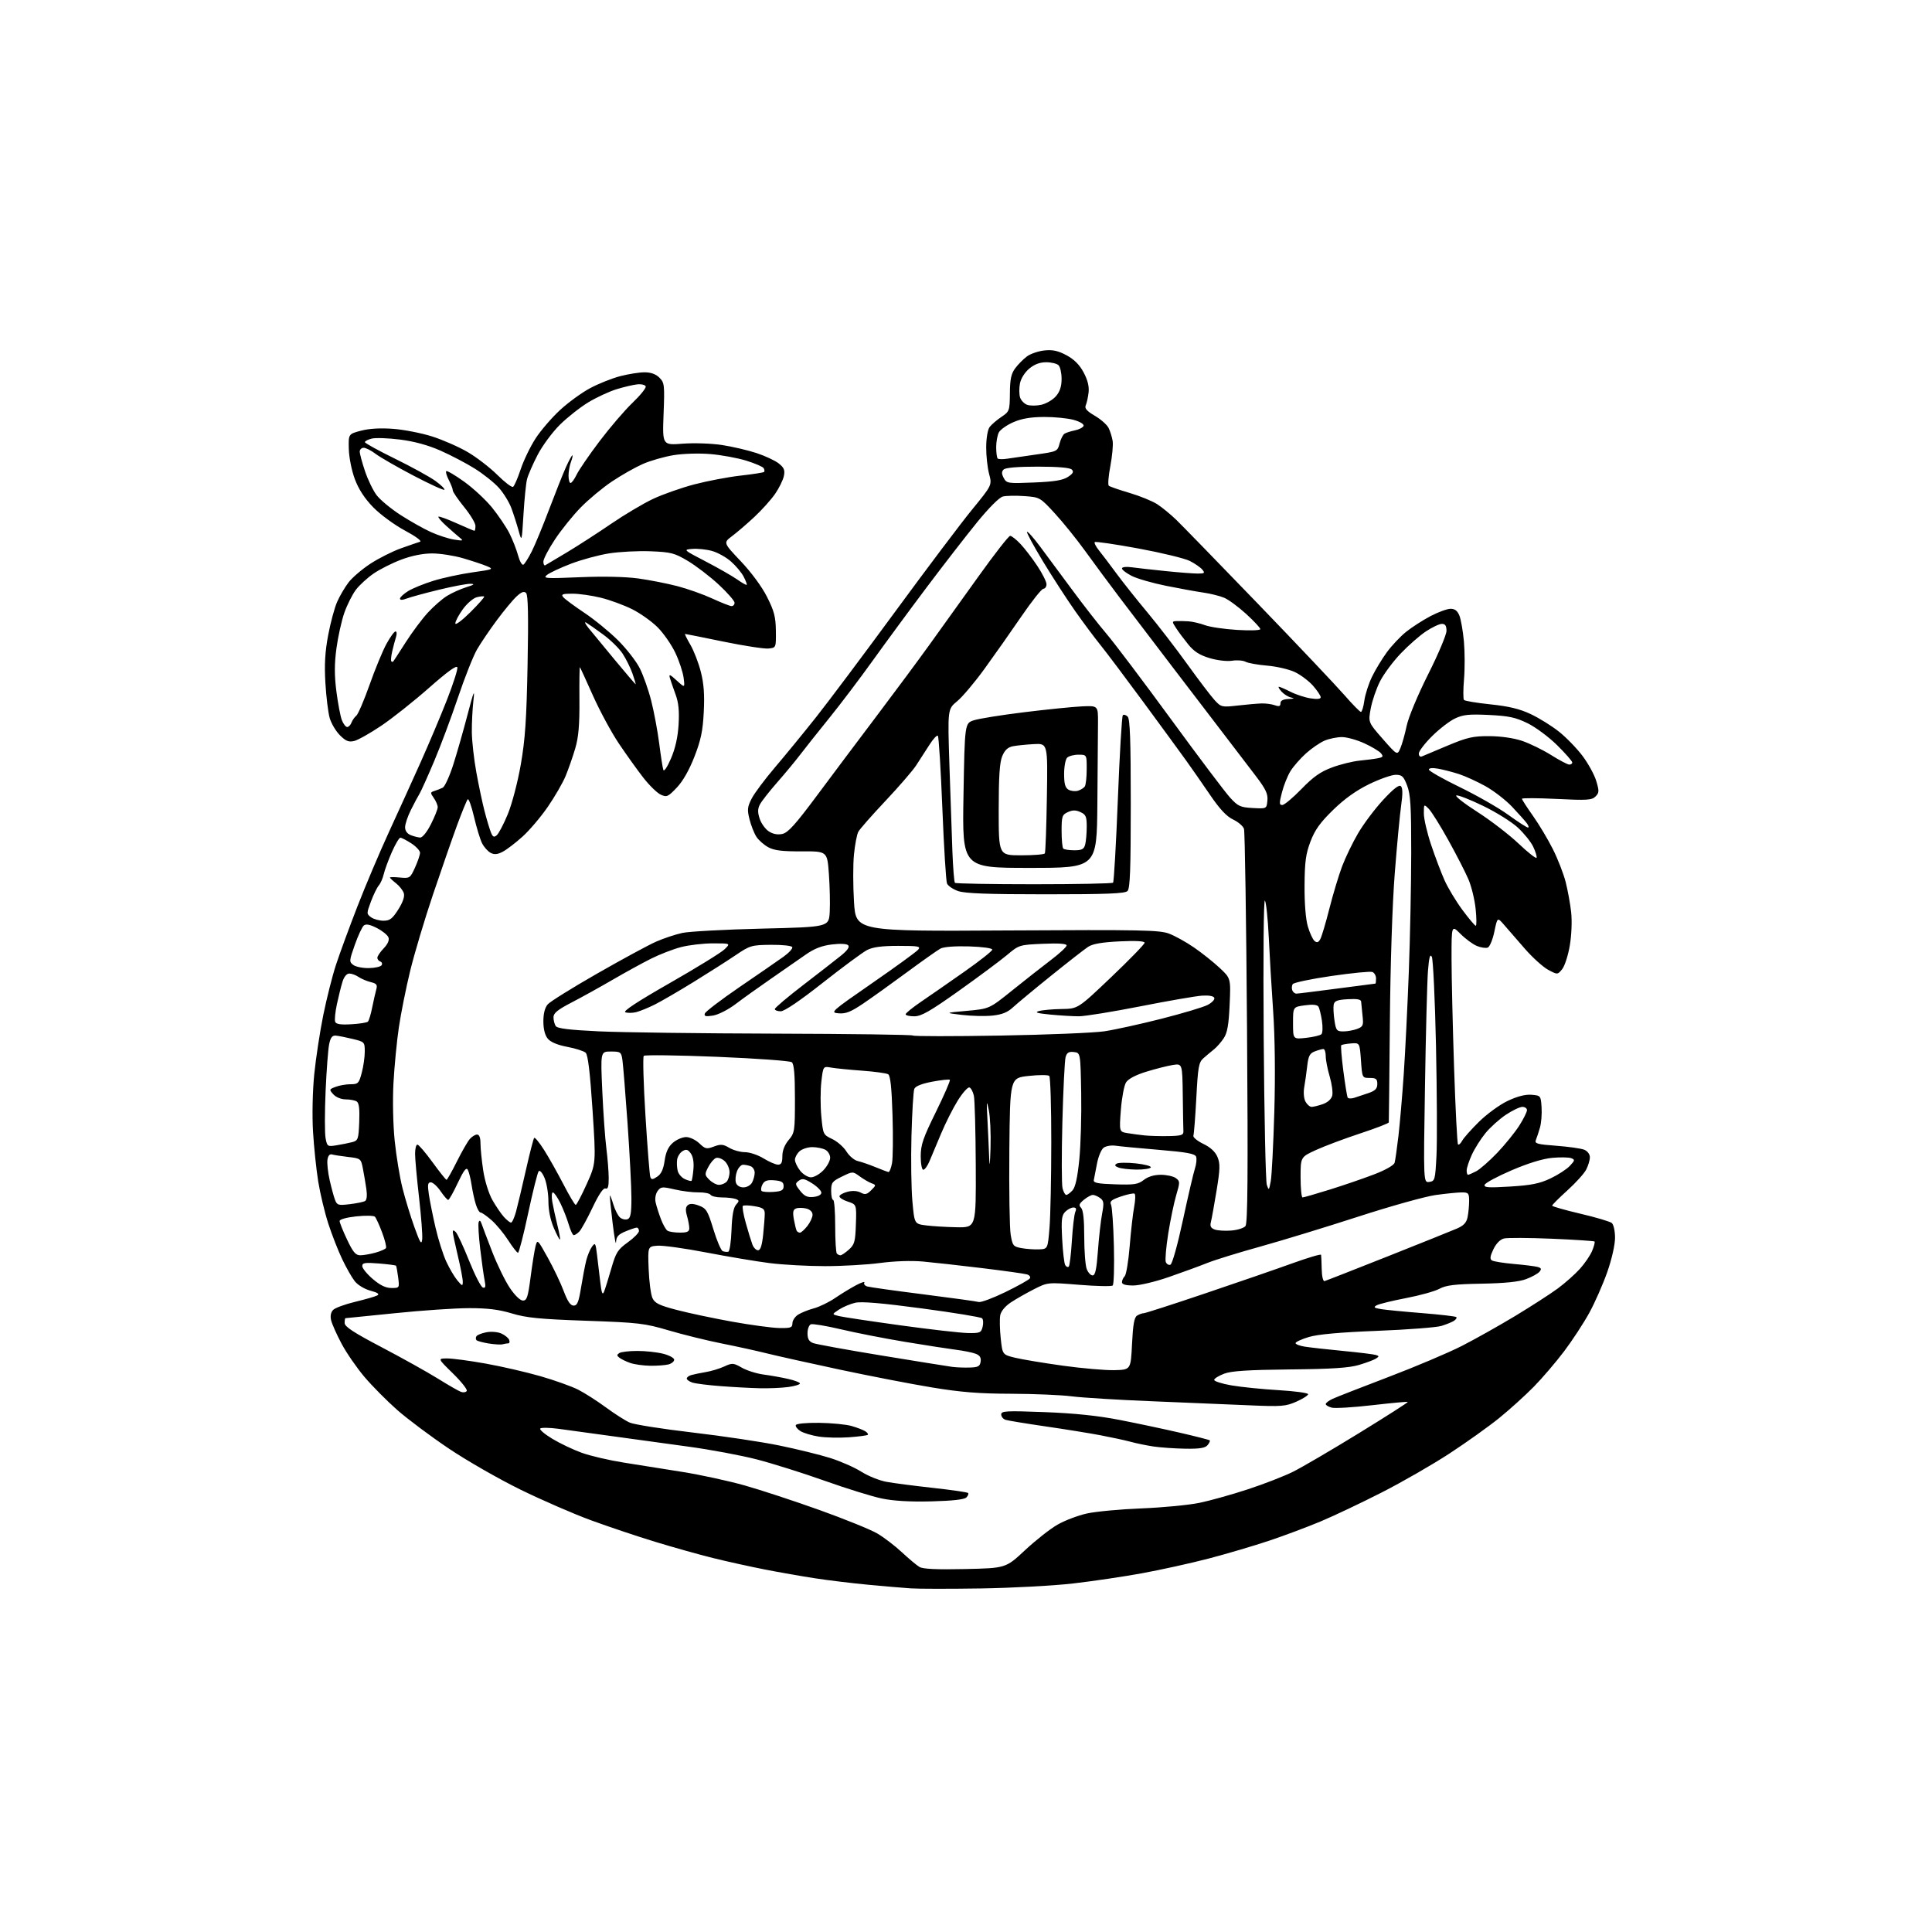 <?xml version="1.0" encoding="UTF-8" standalone="no"?>
<svg 
  version="1.1" 
  xmlns="http://www.w3.org/2000/svg" 
  xmlns:xlink="http://www.w3.org/1999/xlink" 
  xmlns:svg="http://www.w3.org/2000/svg"
  xmlns:rdf="http://www.w3.org/1999/02/22-rdf-syntax-ns#"
  xmlns:cc="http://creativecommons.org/ns#"
  xmlns:dc="http://purl.org/dc/elements/1.1/"
  viewBox="0 0 768 768"
  width="768"
  height="768"
>
<style>svg {background-color: white; }</style>"
<path stroke="none" fill="black" fill-rule="evenodd" d="M390.00,631.43C377.62,631.62 365.02,631.61 362.00,631.40C358.98,631.20 351.32,630.54 345.00,629.95C338.68,629.35 329.23,628.21 324.00,627.40C318.77,626.60 309.77,625.02 304.00,623.89C298.23,622.76 289.00,620.72 283.50,619.36C278.00,618.00 267.65,615.09 260.50,612.91C253.35,610.73 241.88,606.88 235.00,604.36C228.12,601.85 215.53,596.37 207.00,592.20C198.47,588.03 185.62,580.67 178.44,575.84C171.26,571.02 162.04,564.12 157.94,560.52C153.85,556.92 147.98,551.00 144.90,547.37C141.81,543.73 137.71,537.78 135.77,534.13C133.83,530.48 131.97,526.30 131.62,524.82C131.22,523.10 131.52,521.63 132.45,520.69C133.25,519.89 137.19,518.45 141.20,517.49C145.22,516.52 149.16,515.39 149.96,514.96C150.98,514.42 150.17,513.85 147.26,513.07C144.91,512.44 142.20,510.80 141.02,509.30C139.87,507.84 137.63,503.91 136.04,500.57C134.44,497.23 131.97,490.91 130.54,486.52C129.11,482.14 127.29,474.56 126.50,469.70C125.72,464.83 124.78,455.82 124.42,449.67C124.05,443.25 124.26,433.61 124.92,427.00C125.56,420.68 127.17,410.10 128.51,403.50C129.85,396.90 132.12,387.90 133.57,383.50C135.01,379.10 138.81,368.75 142.01,360.50C145.21,352.25 150.83,338.98 154.49,331.00C158.16,323.02 163.88,310.43 167.21,303.00C170.53,295.57 175.25,284.40 177.68,278.18C180.12,271.95 181.98,266.16 181.81,265.32C181.60,264.27 177.99,266.87 170.52,273.45C164.49,278.77 155.94,285.55 151.52,288.52C147.11,291.49 142.27,294.20 140.78,294.56C138.60,295.07 137.46,294.61 135.12,292.27C133.51,290.66 131.68,287.58 131.06,285.42C130.44,283.26 129.67,277.00 129.35,271.50C128.91,264.19 129.21,259.08 130.45,252.50C131.38,247.55 132.98,241.59 134.01,239.27C135.03,236.94 137.08,233.45 138.55,231.52C140.03,229.58 143.94,226.24 147.25,224.08C150.55,221.92 156.01,219.17 159.38,217.97C162.75,216.77 166.16,215.59 166.97,215.35C167.81,215.09 165.27,213.21 160.97,210.91C156.85,208.70 151.22,204.58 148.41,201.71C144.97,198.18 142.60,194.56 141.07,190.50C139.80,187.11 138.75,181.89 138.66,178.51C138.50,172.53 138.50,172.53 143.50,171.21C146.75,170.35 151.23,170.09 156.28,170.47C160.56,170.79 167.53,172.15 171.78,173.50C176.03,174.85 182.40,177.65 185.94,179.72C189.48,181.80 194.78,185.88 197.71,188.79C200.65,191.71 203.45,193.84 203.95,193.53C204.44,193.23 205.81,190.08 206.98,186.55C208.16,183.01 210.82,177.50 212.89,174.31C214.96,171.11 219.34,166.03 222.62,163.00C225.90,159.97 231.30,156.05 234.62,154.28C237.94,152.51 243.31,150.37 246.54,149.53C249.77,148.69 254.13,148.00 256.21,148.00C258.74,148.00 260.71,148.71 262.13,150.13C264.13,152.13 264.23,153.01 263.78,164.62C263.31,176.99 263.31,176.99 271.40,176.37C275.94,176.03 282.80,176.26 287.00,176.90C291.12,177.53 297.29,178.97 300.70,180.09C304.10,181.21 308.08,183.06 309.54,184.21C311.67,185.89 312.08,186.86 311.61,189.19C311.29,190.79 309.73,193.99 308.13,196.30C306.54,198.61 302.82,202.75 299.87,205.50C296.92,208.25 292.93,211.68 291.00,213.12C287.51,215.75 287.51,215.75 294.50,223.13C298.67,227.53 302.89,233.26 304.92,237.30C307.76,242.93 308.36,245.24 308.42,250.80C308.50,257.50 308.50,257.50 305.45,257.80C303.77,257.96 295.73,256.73 287.57,255.05C279.42,253.37 272.56,252.00 272.33,252.00C272.10,252.00 273.04,253.92 274.42,256.27C275.80,258.63 277.67,263.46 278.58,267.02C279.79,271.74 280.11,276.08 279.76,283.00C279.38,290.56 278.62,294.20 276.04,300.81C273.97,306.13 271.45,310.55 269.03,313.09C265.55,316.75 265.04,316.97 262.66,315.89C261.23,315.24 258.10,312.19 255.70,309.10C253.30,306.02 248.93,299.91 245.98,295.52C243.04,291.14 238.42,282.59 235.71,276.52C233.01,270.46 230.67,265.37 230.51,265.20C230.36,265.04 230.28,270.89 230.33,278.20C230.40,288.17 229.99,293.00 228.67,297.50C227.70,300.80 225.97,305.75 224.83,308.50C223.69,311.25 220.48,316.79 217.71,320.80C214.94,324.82 210.42,330.14 207.65,332.62C204.89,335.11 201.36,337.80 199.80,338.60C197.71,339.69 196.47,339.79 195.00,339.00C193.91,338.42 192.40,336.72 191.64,335.22C190.87,333.72 189.44,329.01 188.44,324.74C187.44,320.47 186.31,317.32 185.92,317.74C185.53,318.16 183.64,322.77 181.71,328.00C179.79,333.23 175.49,345.60 172.15,355.50C168.81,365.40 164.72,379.08 163.06,385.90C161.40,392.71 159.37,402.84 158.55,408.40C157.73,413.95 156.77,423.90 156.41,430.50C156.04,437.43 156.25,447.15 156.90,453.50C157.52,459.55 158.91,467.99 159.99,472.26C161.06,476.53 163.19,483.51 164.72,487.76C167.01,494.13 167.56,494.99 167.83,492.65C168.01,491.08 167.44,483.62 166.58,476.05C165.71,468.49 165.00,460.66 165.00,458.65C165.00,456.64 165.41,455.00 165.92,455.00C166.43,455.00 169.13,458.15 171.93,462.00C174.73,465.85 177.24,469.00 177.50,469.00C177.76,469.00 179.61,465.74 181.60,461.75C183.59,457.76 185.92,453.71 186.77,452.75C187.62,451.79 188.92,451.00 189.65,451.00C190.53,451.00 191.00,452.24 191.00,454.56C191.00,456.52 191.49,461.35 192.09,465.31C192.71,469.42 194.27,474.43 195.72,477.00C197.12,479.48 199.19,482.51 200.31,483.75C201.43,484.99 202.70,486.00 203.14,486.00C203.57,486.00 204.45,484.09 205.10,481.75C205.74,479.41 207.52,471.95 209.04,465.18C210.57,458.40 212.06,452.61 212.35,452.32C212.64,452.02 214.42,454.19 216.29,457.14C218.16,460.09 221.61,466.21 223.96,470.75C226.30,475.29 228.51,478.99 228.86,478.97C229.21,478.96 231.17,475.23 233.22,470.69C236.93,462.44 236.93,462.44 235.53,441.07C234.55,426.26 233.72,419.32 232.81,418.48C232.09,417.82 228.80,416.76 225.50,416.14C221.61,415.40 218.88,414.26 217.75,412.89C216.62,411.53 216.00,409.08 216.00,406.00C216.00,402.87 216.61,400.53 217.75,399.23C218.71,398.13 227.55,392.63 237.40,387.00C247.24,381.37 257.75,375.67 260.75,374.35C263.75,373.02 268.47,371.45 271.25,370.85C274.02,370.26 288.27,369.49 302.90,369.14C329.50,368.50 329.50,368.50 329.83,362.50C330.01,359.20 329.86,352.42 329.50,347.44C328.84,338.38 328.84,338.38 318.67,338.43C310.94,338.47 307.76,338.08 305.40,336.79C303.69,335.86 301.57,334.00 300.69,332.64C299.80,331.29 298.57,328.18 297.95,325.72C296.97,321.83 297.09,320.76 298.84,317.38C299.94,315.25 304.11,309.68 308.10,305.00C312.09,300.32 319.44,291.35 324.43,285.06C329.42,278.76 343.62,259.81 356.00,242.93C368.38,226.05 382.07,207.88 386.44,202.54C394.37,192.84 394.37,192.84 393.19,188.41C392.53,185.97 392.01,181.17 392.03,177.74C392.05,174.12 392.63,170.76 393.40,169.74C394.13,168.77 396.23,166.97 398.06,165.74C401.29,163.56 401.38,163.31 401.45,156.32C401.49,150.70 401.96,148.54 403.57,146.38C404.70,144.86 406.78,142.76 408.20,141.70C409.61,140.64 412.74,139.57 415.14,139.31C418.45,138.96 420.57,139.41 423.95,141.22C427.01,142.87 429.13,144.99 430.76,148.05C432.37,151.07 433.00,153.62 432.73,156.00C432.51,157.93 432.00,160.23 431.60,161.12C431.07,162.33 431.98,163.38 435.23,165.29C437.62,166.69 440.09,168.88 440.71,170.17C441.34,171.45 442.05,173.76 442.30,175.31C442.54,176.85 442.13,181.34 441.38,185.27C440.63,189.20 440.35,192.72 440.76,193.08C441.17,193.44 444.88,194.73 449.00,195.94C453.12,197.16 458.08,199.18 460.01,200.43C461.95,201.69 465.34,204.47 467.56,206.61C469.77,208.75 484.39,223.78 500.04,240.00C515.69,256.23 531.14,272.54 534.37,276.25C537.60,279.96 540.58,283.00 540.99,283.00C541.39,283.00 542.00,281.00 542.34,278.55C542.67,276.10 544.04,271.83 545.37,269.07C546.71,266.30 549.38,261.89 551.31,259.26C553.24,256.63 556.67,252.99 558.93,251.18C561.19,249.36 565.56,246.55 568.62,244.93C571.69,243.32 575.29,242.00 576.63,242.00C578.34,242.00 579.37,242.81 580.15,244.75C580.75,246.26 581.55,250.88 581.93,255.00C582.30,259.12 582.32,265.88 581.97,270.00C581.62,274.12 581.61,277.83 581.95,278.24C582.29,278.64 587.05,279.43 592.52,280.00C599.81,280.76 604.09,281.79 608.49,283.87C611.79,285.42 616.85,288.56 619.71,290.84C622.58,293.12 626.78,297.44 629.05,300.45C631.31,303.45 633.78,307.94 634.53,310.43C635.74,314.47 635.71,315.14 634.24,316.62C632.78,318.07 630.88,318.19 618.79,317.59C611.21,317.22 605.00,317.19 605.00,317.53C605.00,317.86 606.97,320.92 609.38,324.32C611.79,327.72 615.36,333.69 617.31,337.59C619.26,341.48 621.54,347.33 622.37,350.59C623.20,353.84 624.19,359.25 624.56,362.61C624.94,366.14 624.72,371.74 624.02,375.86C623.36,379.79 621.99,384.01 620.99,385.25C619.15,387.50 619.15,387.50 615.43,385.52C613.39,384.42 609.19,380.63 606.11,377.09C603.02,373.55 599.31,369.29 597.87,367.61C595.23,364.57 595.23,364.57 594.03,370.35C593.37,373.53 592.19,376.37 591.40,376.68C590.61,376.98 588.66,376.69 587.06,376.02C585.46,375.36 582.54,373.21 580.58,371.24C577.00,367.67 577.00,367.67 577.01,381.08C577.02,388.46 577.47,407.97 578.02,424.42C578.56,440.88 579.27,454.60 579.58,454.91C579.89,455.23 580.63,454.59 581.21,453.49C581.79,452.40 584.81,448.99 587.92,445.93C591.02,442.86 596.16,439.12 599.34,437.62C603.18,435.80 606.35,434.99 608.81,435.19C612.45,435.50 612.50,435.56 612.80,440.23C612.97,442.82 612.68,446.42 612.16,448.23C611.64,450.03 610.91,452.24 610.54,453.15C609.95,454.59 611.01,454.89 618.68,455.46C623.53,455.82 628.51,456.53 629.75,457.03C631.06,457.57 632.00,458.82 632.00,460.03C632.00,461.17 631.34,463.38 630.53,464.94C629.73,466.50 626.35,470.23 623.03,473.23C619.71,476.23 617.00,478.95 617.00,479.26C617.00,479.58 622.04,481.01 628.20,482.46C634.36,483.90 639.98,485.57 640.70,486.16C641.44,486.78 642.00,489.32 642.00,492.04C642.00,494.84 640.71,500.53 638.91,505.67C637.20,510.53 633.99,517.82 631.77,521.87C629.55,525.92 625.06,532.78 621.80,537.11C618.53,541.44 613.08,547.82 609.68,551.28C606.28,554.74 600.09,560.34 595.93,563.71C591.76,567.08 582.88,573.42 576.19,577.79C569.50,582.17 557.39,589.13 549.27,593.27C541.14,597.41 530.23,602.59 525.00,604.78C519.77,606.97 510.60,610.41 504.61,612.42C498.62,614.43 487.82,617.62 480.61,619.51C473.40,621.39 461.43,624.04 454.00,625.39C446.57,626.75 434.20,628.58 426.50,629.46C418.80,630.35 402.38,631.23 390.00,631.43zM383.66,623.72C399.82,623.36 399.82,623.36 407.47,616.22C411.68,612.29 417.49,607.72 420.39,606.07C423.28,604.41 428.54,602.41 432.08,601.63C435.61,600.85 445.37,599.94 453.76,599.61C462.15,599.28 472.50,598.29 476.76,597.41C481.02,596.54 489.70,594.11 496.05,592.02C502.40,589.94 510.50,586.79 514.05,585.02C517.60,583.25 529.37,576.36 540.21,569.70C551.05,563.04 559.79,557.45 559.62,557.29C559.46,557.13 553.14,557.71 545.57,558.58C538.00,559.46 530.73,559.90 529.41,559.57C528.08,559.23 527.00,558.59 527.00,558.14C527.00,557.69 528.24,556.75 529.75,556.05C531.26,555.35 541.27,551.44 552.00,547.35C562.73,543.27 575.80,537.73 581.06,535.05C586.31,532.37 595.89,526.99 602.34,523.10C608.79,519.20 616.41,514.28 619.28,512.16C622.15,510.04 626.09,506.54 628.03,504.39C629.97,502.24 632.17,499.01 632.91,497.21C633.66,495.41 634.08,493.75 633.86,493.52C633.63,493.30 625.98,492.80 616.87,492.41C607.75,492.03 599.19,491.99 597.84,492.32C596.33,492.70 594.73,494.34 593.64,496.62C592.32,499.40 592.18,500.49 593.08,501.05C593.74,501.46 597.70,502.09 601.89,502.46C606.08,502.82 610.31,503.36 611.30,503.65C612.70,504.05 612.85,504.48 611.97,505.53C611.35,506.28 608.97,507.60 606.67,508.46C603.80,509.54 598.29,510.11 589.00,510.28C578.24,510.47 574.83,510.89 572.18,512.32C570.36,513.31 564.39,514.97 558.93,516.01C553.46,517.06 548.22,518.34 547.27,518.87C545.86,519.66 546.17,519.93 549.03,520.40C550.94,520.71 558.32,521.43 565.43,521.99C572.54,522.56 578.60,523.27 578.90,523.56C579.20,523.86 578.78,524.53 577.97,525.05C577.16,525.57 574.92,526.48 573.00,527.07C571.08,527.67 559.60,528.55 547.50,529.03C532.55,529.62 523.82,530.41 520.25,531.49C517.36,532.36 515.00,533.45 515.00,533.91C515.00,534.37 516.69,535.01 518.75,535.33C520.81,535.65 527.67,536.42 534.00,537.03C540.33,537.64 546.16,538.36 546.97,538.63C548.27,539.05 548.27,539.22 546.97,540.06C546.16,540.59 543.13,541.72 540.23,542.58C536.27,543.76 529.48,544.21 512.73,544.37C496.19,544.54 489.52,544.97 486.65,546.05C484.54,546.85 482.74,547.95 482.65,548.50C482.57,549.05 485.65,550.04 489.50,550.71C493.35,551.38 501.79,552.23 508.25,552.61C514.71,553.00 520.00,553.71 520.00,554.21C520.00,554.71 517.90,556.04 515.33,557.18C511.07,559.06 509.42,559.19 496.58,558.63C488.84,558.29 471.48,557.57 458.00,557.02C444.52,556.48 430.12,555.60 426.00,555.06C421.88,554.53 411.06,554.07 401.97,554.04C389.25,554.01 381.97,553.43 370.47,551.53C362.23,550.17 345.82,547.00 334.00,544.48C322.18,541.96 309.12,539.05 305.00,538.03C300.88,537.00 292.71,535.20 286.85,534.04C280.99,532.87 271.54,530.54 265.85,528.86C256.23,526.03 253.91,525.75 233.00,525.02C214.54,524.38 209.24,523.85 203.50,522.12C198.37,520.56 193.84,520.00 186.50,520.01C181.00,520.01 167.75,520.91 157.06,522.01C146.37,523.10 137.48,524.00 137.31,524.00C137.14,524.00 137.00,524.86 137.00,525.92C137.00,527.37 140.58,529.71 151.75,535.57C159.86,539.83 169.88,545.41 174.00,547.98C178.12,550.54 182.27,552.93 183.22,553.28C184.16,553.63 185.21,553.47 185.54,552.93C185.88,552.39 183.41,549.26 180.05,545.97C173.95,540.00 173.95,540.00 177.80,540.00C179.92,540.00 186.79,540.92 193.08,542.05C199.36,543.17 209.13,545.42 214.80,547.05C220.46,548.68 227.21,551.09 229.80,552.40C232.38,553.71 237.34,556.88 240.82,559.44C244.30,562.00 248.57,564.73 250.32,565.50C252.07,566.27 263.29,568.04 275.26,569.44C287.23,570.84 302.76,573.16 309.76,574.60C316.77,576.04 325.88,578.28 330.00,579.57C334.12,580.87 339.69,583.32 342.37,585.02C345.06,586.72 349.56,588.54 352.37,589.05C355.19,589.57 363.52,590.65 370.88,591.46C378.25,592.27 384.52,593.18 384.82,593.48C385.12,593.79 384.81,594.59 384.14,595.27C383.33,596.08 378.55,596.61 370.20,596.82C361.73,597.03 355.17,596.65 350.50,595.67C346.65,594.87 336.47,591.71 327.88,588.65C319.29,585.60 307.14,581.77 300.88,580.15C294.62,578.53 282.30,576.23 273.50,575.04C264.70,573.85 250.97,571.96 243.00,570.85C235.03,569.73 225.57,568.44 222.00,567.97C218.43,567.50 215.17,567.45 214.76,567.85C214.35,568.26 216.49,570.09 219.52,571.92C222.54,573.75 227.83,576.27 231.26,577.51C234.69,578.75 242.22,580.50 248.00,581.41C253.78,582.31 264.35,584.00 271.50,585.15C278.65,586.30 289.68,588.70 296.00,590.48C302.32,592.26 315.70,596.66 325.73,600.25C335.75,603.84 346.10,608.04 348.73,609.58C351.35,611.11 355.75,614.47 358.50,617.04C361.25,619.60 364.40,622.24 365.50,622.89C366.90,623.72 372.38,623.97 383.66,623.72zM471.13,575.88C466.93,575.81 461.25,575.41 458.50,575.00C455.75,574.58 451.69,573.75 449.47,573.14C447.26,572.54 441.86,571.37 437.47,570.54C433.09,569.71 423.20,568.12 415.50,567.00C407.80,565.88 400.71,564.71 399.75,564.41C398.79,564.11 398.00,563.15 398.00,562.28C398.00,560.86 399.88,560.76 415.25,561.34C427.09,561.79 436.42,562.76 445.00,564.43C451.88,565.77 462.68,568.06 469.00,569.52C475.32,570.98 480.68,572.35 480.89,572.56C481.11,572.78 480.72,573.64 480.02,574.48C479.07,575.62 476.86,575.97 471.13,575.88zM337.50,571.34C333.65,571.62 328.23,571.50 325.45,571.06C322.67,570.62 319.41,569.65 318.20,568.89C316.99,568.13 316.15,567.06 316.34,566.51C316.55,565.92 320.42,565.54 325.60,565.60C330.49,565.66 336.30,566.23 338.50,566.85C340.70,567.48 343.16,568.43 343.97,568.95C344.78,569.47 345.23,570.10 344.97,570.36C344.71,570.62 341.35,571.06 337.50,571.34zM302.11,551.85C298.47,551.77 291.45,551.39 286.50,551.01C281.55,550.64 276.49,550.00 275.25,549.60C274.01,549.19 273.00,548.48 273.00,548.00C273.00,547.52 273.79,546.90 274.75,546.62C275.71,546.34 278.30,545.80 280.50,545.43C282.70,545.07 286.03,544.06 287.90,543.20C291.09,541.73 291.53,541.76 294.90,543.68C296.88,544.81 300.75,546.03 303.50,546.40C306.25,546.76 310.64,547.54 313.25,548.13C315.86,548.72 318.00,549.54 318.00,549.96C318.00,550.38 315.91,551.01 313.36,551.36C310.81,551.71 305.75,551.93 302.11,551.85zM443.00,544.66C449.50,544.50 449.50,544.50 450.00,534.21C450.37,526.56 450.88,523.68 452.00,522.98C452.82,522.46 454.02,522.02 454.66,522.02C455.30,522.01 466.33,518.46 479.16,514.12C492.00,509.79 507.56,504.42 513.75,502.18C519.94,499.95 525.07,498.43 525.15,498.81C525.23,499.19 525.34,501.75 525.40,504.50C525.45,507.28 525.94,509.39 526.50,509.26C527.05,509.12 538.30,504.72 551.50,499.48C564.70,494.24 577.14,489.24 579.15,488.37C581.87,487.19 582.95,486.02 583.40,483.77C583.73,482.11 584.00,479.23 584.00,477.37C584.00,474.31 583.73,474.00 581.07,474.00C579.46,474.00 574.78,474.47 570.67,475.04C566.55,475.61 552.68,479.49 539.84,483.66C527.00,487.82 509.52,493.16 501.00,495.53C492.48,497.89 483.02,500.81 480.00,502.02C476.98,503.23 470.10,505.75 464.73,507.61C459.27,509.51 452.99,511.00 450.48,511.00C447.47,511.00 446.00,510.57 446.00,509.70C446.00,508.99 446.49,507.91 447.09,507.31C447.69,506.71 448.58,501.33 449.07,495.36C449.55,489.39 450.35,482.35 450.85,479.73C451.34,477.11 451.41,474.75 451.00,474.50C450.59,474.24 448.14,474.76 445.56,475.63C441.82,476.91 441.03,477.56 441.65,478.87C442.08,479.76 442.59,487.19 442.79,495.38C442.99,503.56 442.78,510.59 442.32,511.00C441.87,511.41 435.87,511.29 428.99,510.73C416.48,509.72 416.48,509.72 411.04,512.48C408.05,514.00 403.92,516.35 401.86,517.71C399.56,519.23 397.92,521.21 397.61,522.84C397.33,524.30 397.42,528.42 397.80,532.00C398.50,538.50 398.50,538.50 403.50,539.72C406.25,540.39 414.80,541.81 422.50,542.88C430.20,543.95 439.43,544.75 443.00,544.66zM385.50,543.62C388.84,543.52 389.55,543.13 389.82,541.25C390.05,539.65 389.47,538.75 387.82,538.13C386.54,537.64 383.02,536.93 380.00,536.55C376.98,536.16 367.87,534.75 359.77,533.41C351.68,532.07 340.24,529.83 334.36,528.44C328.47,527.05 323.06,526.15 322.33,526.43C321.60,526.71 321.00,528.31 321.00,529.99C321.00,532.24 321.59,533.27 323.25,533.90C324.49,534.37 336.75,536.60 350.50,538.85C364.25,541.11 376.85,543.13 378.50,543.35C380.15,543.57 383.30,543.69 385.50,543.62zM258.50,542.91C255.75,542.87 252.15,542.37 250.50,541.79C248.85,541.21 246.92,540.27 246.20,539.70C245.14,538.86 245.14,538.53 246.20,537.85C246.92,537.40 250.11,537.02 253.31,537.02C256.50,537.01 261.11,537.50 263.56,538.12C266.00,538.73 268.00,539.81 268.00,540.50C268.00,541.20 266.99,542.04 265.75,542.37C264.51,542.70 261.25,542.94 258.50,542.91zM199.83,534.37C199.10,534.58 196.60,534.43 194.27,534.06C191.94,533.68 189.76,533.09 189.42,532.75C189.08,532.41 189.06,531.70 189.39,531.18C189.71,530.66 191.51,529.94 193.39,529.59C195.29,529.23 197.91,529.46 199.34,530.11C200.74,530.75 202.13,531.88 202.41,532.64C202.70,533.39 202.54,534.00 202.05,534.00C201.56,534.00 200.56,534.17 199.83,534.37zM384.73,529.90C389.55,529.99 390.01,529.80 390.61,527.43C390.96,526.01 390.86,524.48 390.38,524.03C389.89,523.57 379.15,521.81 366.50,520.12C350.48,517.97 342.42,517.29 339.94,517.87C337.98,518.33 335.09,519.55 333.51,520.58C330.64,522.47 330.64,522.47 333.57,523.18C335.18,523.57 346.18,525.22 358.00,526.85C369.82,528.48 381.85,529.85 384.73,529.90zM309.75,527.91C314.34,527.99 315.00,527.75 315.00,526.02C315.00,524.94 316.01,523.40 317.25,522.60C318.49,521.81 321.30,520.68 323.50,520.09C325.70,519.51 329.52,517.65 332.00,515.96C334.48,514.27 338.23,511.99 340.35,510.87C342.47,509.76 343.93,509.30 343.59,509.85C343.25,510.41 343.76,511.09 344.74,511.39C345.71,511.68 355.73,513.09 367.00,514.51C378.27,515.94 388.20,517.31 389.06,517.56C389.92,517.81 394.70,516.03 399.70,513.60C404.69,511.17 409.06,508.72 409.40,508.16C409.75,507.60 409.24,506.90 408.26,506.60C407.29,506.30 399.30,505.18 390.50,504.11C381.70,503.04 371.08,501.86 366.90,501.48C362.32,501.07 355.55,501.29 349.90,502.05C344.73,502.74 334.88,503.31 328.00,503.31C321.12,503.31 311.23,502.77 306.00,502.11C300.77,501.45 289.44,499.55 280.81,497.89C272.18,496.23 263.41,495.01 261.31,495.19C257.50,495.50 257.50,495.50 257.85,504.50C258.04,509.45 258.72,514.62 259.36,516.00C260.31,518.05 262.06,518.90 269.02,520.72C273.69,521.95 283.59,524.04 291.01,525.38C298.43,526.72 306.86,527.85 309.75,527.91zM228.03,519.00C229.48,519.00 230.04,517.61 230.99,511.75C231.64,507.76 232.57,502.91 233.06,500.97C233.56,499.03 234.58,496.59 235.33,495.56C236.58,493.86 236.76,494.14 237.30,498.59C237.63,501.29 238.21,506.20 238.60,509.50C239.12,513.98 239.50,514.99 240.11,513.50C240.55,512.40 241.85,508.26 242.99,504.29C244.84,497.87 245.55,496.73 249.53,493.87C251.99,492.11 254.00,490.06 254.00,489.33C254.00,488.60 253.60,488.00 253.12,488.00C252.64,488.00 250.61,488.68 248.62,489.51C245.77,490.70 244.98,491.61 244.89,493.76C244.83,495.27 244.20,491.77 243.50,486.00C242.81,480.23 242.33,475.38 242.46,475.24C242.58,475.10 243.20,476.74 243.84,478.87C244.49,481.01 245.68,483.32 246.49,483.99C247.31,484.67 248.66,484.96 249.49,484.64C250.66,484.19 251.00,482.30 251.00,476.28C251.00,472.00 250.31,458.60 249.46,446.50C248.60,434.40 247.68,423.04 247.41,421.25C246.94,418.19 246.67,418.00 242.81,418.00C238.71,418.00 238.71,418.00 239.42,433.75C239.81,442.41 240.54,452.65 241.04,456.50C241.53,460.35 241.95,465.62 241.97,468.22C241.99,471.70 241.66,472.81 240.70,472.44C239.84,472.11 238.05,474.75 235.53,480.06C233.41,484.53 231.04,488.81 230.27,489.59C229.49,490.37 228.51,491.00 228.09,491.00C227.66,491.00 226.76,489.09 226.07,486.75C225.39,484.41 223.89,480.59 222.74,478.25C221.59,475.91 220.25,474.00 219.78,474.00C219.30,474.00 219.20,475.69 219.55,477.75C219.91,479.81 220.81,483.96 221.56,486.96C222.31,489.96 222.77,492.56 222.60,492.74C222.42,492.92 221.31,490.83 220.14,488.10C218.80,484.99 218.00,481.03 218.00,477.53C218.00,474.45 217.31,470.30 216.48,468.29C215.62,466.23 214.60,465.05 214.14,465.57C213.69,466.08 211.81,473.59 209.96,482.25C208.12,490.91 206.29,498.00 205.91,498.00C205.52,498.00 203.77,495.76 202.02,493.03C200.26,490.29 197.28,486.69 195.38,485.03C193.48,483.36 191.53,482.00 191.04,482.00C190.55,482.00 189.70,480.54 189.15,478.75C188.59,476.96 187.83,473.48 187.46,471.00C187.08,468.52 186.41,465.82 185.95,465.00C185.35,463.90 184.30,465.29 181.97,470.25C180.23,473.96 178.52,477.00 178.16,476.99C177.80,476.99 176.43,475.41 175.12,473.49C173.81,471.57 172.07,470.00 171.26,470.00C170.06,470.00 169.91,470.90 170.47,474.75C170.85,477.36 172.05,483.32 173.13,488.00C174.21,492.68 176.13,498.75 177.40,501.50C178.67,504.25 180.66,507.62 181.82,509.00C183.77,511.31 183.94,511.35 183.96,509.50C183.97,508.40 183.09,503.76 181.99,499.19C180.90,494.61 180.00,490.36 180.00,489.74C180.00,488.92 180.34,488.94 181.20,489.80C181.86,490.46 184.24,495.58 186.48,501.18C188.72,506.77 191.17,511.56 191.93,511.81C192.99,512.16 193.15,511.52 192.64,508.94C192.27,507.12 191.48,501.46 190.88,496.37C190.28,491.28 190.01,486.53 190.28,485.81C190.61,484.93 190.99,485.16 191.45,486.50C191.82,487.60 193.74,492.66 195.71,497.74C197.69,502.82 200.82,509.23 202.68,511.99C204.67,514.95 206.80,517.00 207.88,517.00C209.43,517.00 209.89,515.61 210.91,507.75C211.57,502.66 212.45,497.15 212.86,495.50C213.60,492.54 213.67,492.60 217.78,500.00C220.07,504.12 222.91,510.09 224.09,513.25C225.61,517.30 226.77,519.00 228.03,519.00zM155.58,512.00C158.80,512.00 158.81,511.98 158.27,507.75C157.97,505.41 157.59,503.34 157.42,503.14C157.25,502.94 154.16,502.54 150.56,502.25C145.06,501.81 144.00,501.98 144.00,503.29C144.00,504.14 145.88,506.45 148.18,508.42C151.10,510.92 153.33,512.00 155.58,512.00zM434.34,507.00C435.38,507.00 435.90,504.56 436.44,497.25C436.83,491.89 437.58,485.25 438.10,482.50C438.90,478.24 438.79,477.32 437.33,476.25C436.39,475.56 435.08,475.00 434.42,475.00C433.76,475.00 432.16,475.87 430.86,476.93C428.97,478.48 428.75,479.11 429.75,480.13C430.59,480.98 431.00,484.79 431.00,491.63C431.00,497.26 431.44,503.02 431.98,504.43C432.51,505.85 433.57,507.00 434.34,507.00zM424.85,503.49C425.21,503.13 425.77,498.49 426.09,493.17C426.42,487.85 427.03,482.71 427.45,481.75C427.99,480.51 427.77,480.00 426.68,480.00C425.83,480.00 424.38,480.76 423.45,481.70C422.02,483.13 421.82,484.85 422.23,492.56C422.49,497.59 423.04,502.26 423.45,502.92C423.86,503.59 424.49,503.84 424.85,503.49zM465.25,502.75C465.97,502.51 468.07,495.03 470.23,485.00C472.28,475.46 474.43,466.23 475.01,464.48C475.58,462.73 475.79,460.62 475.47,459.79C475.02,458.61 471.69,458.00 460.69,457.08C452.89,456.43 445.13,455.69 443.45,455.44C441.77,455.19 439.64,455.55 438.71,456.24C437.78,456.93 436.59,459.78 436.07,462.57C435.55,465.36 434.98,468.28 434.81,469.07C434.56,470.21 436.29,470.56 443.29,470.79C450.89,471.04 452.43,470.80 454.68,469.04C456.35,467.73 458.76,467.00 461.44,467.00C463.74,467.00 466.42,467.59 467.40,468.31C469.09,469.54 469.10,469.92 467.58,475.05C466.69,478.04 465.26,484.90 464.40,490.31C463.54,495.72 463.10,500.82 463.42,501.65C463.74,502.49 464.56,502.98 465.25,502.75zM143.21,498.99C144.47,498.99 147.17,498.52 149.21,497.96C151.26,497.39 153.15,496.56 153.43,496.12C153.70,495.67 153.01,492.88 151.89,489.91C150.77,486.93 149.48,484.12 149.03,483.66C148.58,483.20 145.24,483.14 141.61,483.53C137.77,483.94 135.00,484.71 135.00,485.37C135.00,485.99 136.33,489.31 137.96,492.75C140.32,497.74 141.38,499.00 143.21,498.99zM334.11,499.00C334.54,499.00 336.03,497.99 337.43,496.75C339.68,494.75 340.00,493.62 340.23,486.65C340.50,478.80 340.50,478.80 337.00,477.65C335.07,477.02 333.59,476.06 333.69,475.51C333.79,474.97 335.26,474.17 336.95,473.73C338.85,473.24 340.82,473.37 342.13,474.07C343.87,475.00 344.61,474.84 346.31,473.14C348.32,471.12 348.33,471.06 346.43,470.36C345.37,469.96 343.26,468.73 341.74,467.62C338.98,465.61 338.98,465.61 334.69,467.70C330.81,469.58 330.40,470.13 330.40,473.39C330.40,475.38 330.76,477.00 331.20,477.00C331.64,477.00 332.00,481.65 332.00,487.33C332.00,493.02 332.30,497.97 332.67,498.33C333.03,498.70 333.68,499.00 334.11,499.00zM289.50,497.59C290.05,497.45 290.63,493.56 290.79,488.95C290.99,483.24 291.57,480.03 292.59,478.90C293.92,477.43 293.91,477.18 292.46,476.62C291.57,476.28 289.10,476.00 286.98,476.00C284.85,476.00 282.83,475.53 282.47,474.96C282.12,474.39 279.96,473.95 277.67,473.99C275.37,474.03 271.09,473.50 268.15,472.81C263.24,471.67 262.68,471.72 261.42,473.44C260.63,474.52 260.28,476.43 260.61,477.91C260.92,479.34 261.85,482.30 262.68,484.50C263.50,486.70 264.70,488.83 265.34,489.23C265.98,489.64 268.19,489.98 270.25,489.98C273.17,490.00 274.00,489.61 274.00,488.24C274.00,487.28 273.59,485.05 273.08,483.30C272.43,481.01 272.52,479.81 273.41,479.07C274.27,478.36 275.64,478.42 277.87,479.26C280.76,480.35 281.33,481.28 283.58,488.66C284.95,493.17 286.62,497.08 287.29,497.35C287.96,497.61 288.95,497.72 289.50,497.59zM301.33,497.00C302.29,497.00 302.91,495.11 303.36,490.85C303.71,487.47 304.00,483.69 304.00,482.44C304.00,480.57 303.29,480.06 299.93,479.49C297.70,479.11 295.61,479.06 295.29,479.37C294.98,479.69 295.51,482.77 296.48,486.22C297.45,489.68 298.63,493.51 299.10,494.75C299.57,495.99 300.57,497.00 301.33,497.00zM413.00,496.64C416.50,496.50 416.50,496.50 417.20,488.00C417.58,483.32 417.90,468.03 417.90,454.01C417.91,439.99 417.55,428.15 417.10,427.70C416.66,427.26 412.96,427.25 408.90,427.70C401.50,428.50 401.50,428.50 401.23,457.30C401.09,473.13 401.32,488.21 401.76,490.80C402.49,495.17 402.79,495.55 406.02,496.14C407.93,496.49 411.07,496.72 413.00,496.64zM317.99,490.00C318.46,490.00 319.79,488.81 320.93,487.37C322.07,485.92 323.00,483.90 323.00,482.88C323.00,481.75 322.04,480.80 320.50,480.41C319.13,480.07 317.31,480.05 316.45,480.38C315.25,480.84 315.06,481.82 315.58,484.74C315.96,486.81 316.46,488.84 316.69,489.25C316.93,489.66 317.51,490.00 317.99,490.00zM489.43,489.16C491.90,488.97 494.45,488.17 495.09,487.39C495.98,486.32 496.13,467.15 495.71,408.74C495.41,366.26 494.86,330.60 494.51,329.50C494.15,328.40 492.20,326.72 490.18,325.77C487.58,324.54 484.88,321.66 481.00,315.96C477.98,311.52 473.66,305.32 471.41,302.19C469.16,299.06 461.53,288.62 454.45,279.00C447.37,269.38 439.72,259.21 437.46,256.42C435.19,253.62 430.66,247.55 427.40,242.92C424.14,238.29 418.39,229.41 414.62,223.20C410.86,216.98 407.99,211.68 408.25,211.41C408.52,211.15 410.84,213.76 413.42,217.22C416.00,220.67 421.77,228.45 426.23,234.50C430.69,240.55 436.85,248.44 439.92,252.03C442.99,255.63 454.50,270.88 465.50,285.92C476.50,300.97 487.07,314.99 489.00,317.09C492.13,320.51 493.08,320.94 498.00,321.20C503.50,321.50 503.50,321.50 503.81,318.24C504.07,315.63 503.18,313.73 499.40,308.74C496.79,305.31 491.22,298.00 487.00,292.50C482.79,287.00 473.33,274.62 465.98,265.00C458.63,255.38 449.21,243.00 445.04,237.50C440.88,232.00 434.72,223.68 431.35,219.00C427.97,214.32 422.56,207.61 419.31,204.08C413.45,197.71 413.34,197.65 407.23,197.21C403.85,196.97 399.99,197.04 398.66,197.37C397.22,197.73 393.05,201.91 388.31,207.74C383.95,213.11 374.96,224.70 368.35,233.50C361.73,242.30 352.13,255.35 347.00,262.50C341.88,269.65 334.06,279.98 329.63,285.45C325.20,290.92 320.02,297.45 318.12,299.95C316.22,302.45 312.10,307.43 308.96,311.00C305.83,314.57 302.72,318.53 302.07,319.80C301.17,321.52 301.15,322.94 301.99,325.47C302.60,327.32 304.23,329.58 305.61,330.48C307.27,331.57 309.11,331.91 311.01,331.50C313.27,331.00 316.24,327.71 324.80,316.18C330.81,308.11 341.52,293.82 348.61,284.44C355.70,275.06 365.10,262.38 369.50,256.26C373.90,250.14 382.68,237.91 389.00,229.08C395.32,220.25 400.97,213.02 401.55,213.01C402.13,213.01 403.99,214.46 405.67,216.25C407.36,218.04 410.37,221.97 412.37,224.99C414.37,228.00 416.00,231.27 416.00,232.24C416.00,233.21 415.44,234.02 414.75,234.05C414.06,234.07 410.12,239.03 406.00,245.06C401.88,251.09 395.30,260.43 391.39,265.82C387.49,271.21 382.58,277.03 380.49,278.75C376.69,281.88 376.69,281.88 377.41,304.19C377.81,316.46 378.34,331.87 378.59,338.44C378.84,345.00 379.30,350.63 379.60,350.94C379.91,351.25 394.04,351.50 411.00,351.50C427.96,351.50 442.11,351.22 442.46,350.88C442.80,350.53 443.66,335.57 444.37,317.63C445.07,299.69 445.96,284.70 446.34,284.32C446.72,283.94 447.59,284.19 448.27,284.87C449.20,285.80 449.50,294.35 449.50,319.50C449.50,345.59 449.22,353.18 448.20,354.20C447.19,355.21 439.96,355.50 415.70,355.50C392.67,355.50 383.54,355.16 380.84,354.20C378.82,353.49 376.85,352.14 376.45,351.20C376.05,350.27 375.22,336.82 374.60,321.32C373.98,305.82 373.18,292.84 372.81,292.48C372.45,292.11 370.91,293.77 369.41,296.16C367.90,298.55 365.53,302.22 364.15,304.31C362.77,306.41 357.27,312.76 351.93,318.43C346.58,324.10 341.75,329.60 341.19,330.65C340.63,331.70 339.85,335.78 339.46,339.72C339.07,343.66 339.08,352.14 339.48,358.56C340.21,370.23 340.21,370.23 400.36,369.87C454.05,369.56 460.96,369.70 464.76,371.15C467.11,372.04 471.55,374.51 474.64,376.64C477.73,378.76 482.28,382.39 484.76,384.69C489.27,388.89 489.27,388.89 488.80,399.36C488.45,407.30 487.89,410.53 486.48,412.67C485.46,414.23 483.70,416.24 482.56,417.15C481.43,418.05 479.55,419.62 478.39,420.65C476.52,422.29 476.21,424.04 475.56,436.40C475.15,444.04 474.63,450.81 474.39,451.44C474.15,452.06 475.91,453.53 478.32,454.70C481.23,456.11 483.11,457.86 483.98,459.95C485.07,462.58 485.01,464.74 483.59,473.37C482.66,479.02 481.65,484.63 481.34,485.82C480.92,487.40 481.33,488.19 482.85,488.75C484.00,489.17 486.96,489.36 489.43,489.16zM380.25,487.85C388.00,488.00 388.00,488.00 387.88,463.25C387.82,449.64 387.48,437.19 387.13,435.58C386.78,433.98 385.99,432.49 385.36,432.28C384.73,432.08 382.65,434.41 380.74,437.46C378.83,440.52 375.81,446.50 374.04,450.76C372.27,455.02 370.19,459.96 369.42,461.75C368.66,463.54 367.58,465.00 367.02,465.00C366.45,465.00 366.00,462.60 366.00,459.64C366.00,455.10 366.93,452.38 372.04,442.01C375.36,435.26 377.85,429.52 377.58,429.25C377.31,428.98 374.18,429.31 370.61,429.98C366.38,430.78 363.90,431.77 363.45,432.85C363.08,433.76 362.57,442.15 362.32,451.50C362.07,460.85 362.24,472.55 362.69,477.50C363.50,486.50 363.50,486.50 368.00,487.10C370.48,487.43 375.99,487.77 380.25,487.85zM139.05,478.68C141.80,478.35 144.54,477.79 145.14,477.41C145.81,477.00 146.00,475.15 145.63,472.62C145.30,470.35 144.68,466.70 144.25,464.50C143.49,460.58 143.37,460.49 138.49,459.92C135.74,459.60 132.84,459.15 132.02,458.92C131.06,458.65 130.42,459.37 130.17,461.00C129.96,462.38 130.35,465.98 131.02,469.00C131.70,472.02 132.65,475.57 133.15,476.89C133.98,479.09 134.45,479.23 139.05,478.68zM323.37,475.80C325.23,475.62 326.50,474.94 326.50,474.11C326.50,473.34 324.86,471.68 322.86,470.42C319.88,468.53 318.93,468.33 317.55,469.34C316.00,470.47 316.04,470.78 318.05,473.34C319.75,475.50 320.93,476.04 323.37,475.80zM517.79,476.00C518.22,476.00 523.06,474.61 528.54,472.90C534.02,471.20 541.96,468.47 546.20,466.85C550.81,465.08 554.09,463.21 554.38,462.20C554.65,461.26 555.33,456.45 555.91,451.50C556.48,446.55 557.43,435.52 558.01,427.00C558.59,418.48 559.49,400.25 560.02,386.50C560.54,372.75 560.97,351.39 560.98,339.03C561.00,320.62 560.71,315.79 559.36,312.28C557.95,308.59 557.33,308.00 554.80,308.00C553.19,308.00 548.44,309.68 544.24,311.72C539.08,314.24 534.44,317.56 529.92,321.97C524.79,326.97 522.69,329.90 520.94,334.50C519.07,339.42 518.64,342.58 518.58,352.00C518.53,359.03 519.03,365.34 519.87,368.23C520.63,370.83 521.84,373.45 522.55,374.05C523.53,374.86 524.11,374.66 524.87,373.25C525.42,372.22 527.04,366.76 528.47,361.11C529.90,355.47 532.16,347.97 533.49,344.43C534.82,340.90 537.68,334.96 539.86,331.25C542.03,327.53 546.51,321.56 549.81,317.99C553.96,313.51 556.15,311.82 556.88,312.52C557.60,313.22 557.64,315.59 557.00,320.02C556.48,323.58 555.33,335.73 554.45,347.00C553.48,359.27 552.70,383.16 552.49,406.50C552.30,427.95 552.11,445.80 552.07,446.17C552.03,446.53 546.94,448.50 540.75,450.54C534.56,452.58 526.69,455.53 523.25,457.09C517.00,459.94 517.00,459.94 517.00,467.97C517.00,472.39 517.36,476.00 517.79,476.00zM423.86,475.00C424.32,475.00 425.43,474.18 426.35,473.17C427.48,471.92 428.33,468.05 429.04,460.92C429.61,455.19 429.95,443.30 429.79,434.50C429.50,418.50 429.50,418.50 426.88,418.20C424.87,417.96 424.11,418.43 423.59,420.20C423.23,421.46 422.65,433.12 422.31,446.09C421.98,459.07 422.00,470.88 422.37,472.34C422.74,473.80 423.41,475.00 423.86,475.00zM307.46,473.80C310.73,473.56 311.50,473.12 311.50,471.50C311.50,469.92 310.73,469.44 307.82,469.19C305.00,468.96 303.89,469.34 303.10,470.81C302.53,471.87 302.38,473.04 302.75,473.42C303.12,473.79 305.24,473.96 307.46,473.80zM505.15,469.50C505.55,467.30 506.18,454.93 506.56,442.00C506.98,427.32 506.81,412.31 506.10,402.00C505.47,392.93 504.68,379.65 504.35,372.50C504.01,365.35 503.33,358.82 502.84,358.00C502.31,357.11 502.11,379.42 502.34,412.50C502.56,443.30 503.11,469.62 503.58,471.00C504.36,473.35 504.46,473.25 505.15,469.50zM295.53,472.00C296.88,472.00 298.38,471.15 298.96,470.07C299.53,469.00 300.00,467.25 300.00,466.17C300.00,465.10 299.29,463.94 298.42,463.61C297.55,463.27 296.19,463.00 295.39,463.00C294.60,463.00 293.50,464.18 292.95,465.63C292.40,467.08 292.22,469.10 292.54,470.13C292.90,471.27 294.07,472.00 295.53,472.00zM600.31,471.67C608.70,471.16 612.02,470.49 616.33,468.45C619.32,467.03 622.79,464.79 624.03,463.46C626.08,461.28 626.14,460.99 624.58,460.39C623.64,460.03 620.24,459.97 617.04,460.26C613.30,460.60 607.51,462.38 600.92,465.20C595.26,467.63 590.43,470.22 590.18,470.97C589.81,472.08 591.64,472.20 600.31,471.67zM285.80,471.00C286.79,471.00 288.14,470.46 288.80,469.80C289.46,469.14 290.00,467.41 290.00,465.95C290.00,464.50 289.12,462.51 288.04,461.53C286.96,460.56 285.41,460.01 284.59,460.33C283.77,460.64 282.40,462.26 281.54,463.93C280.06,466.78 280.09,467.09 281.98,468.98C283.09,470.09 284.81,471.00 285.80,471.00zM274.89,469.40C275.10,469.21 275.45,467.11 275.65,464.73C275.89,462.00 275.49,459.69 274.57,458.46C273.41,456.89 272.75,456.72 271.31,457.60C270.31,458.21 269.35,459.72 269.17,460.95C268.98,462.19 269.09,464.21 269.40,465.44C269.70,466.67 270.98,468.14 272.23,468.71C273.48,469.28 274.68,469.59 274.89,469.40zM568.17,469.83C570.39,469.52 570.52,469.04 571.02,459.50C571.31,454.00 571.22,434.32 570.83,415.76C570.43,397.20 569.68,381.25 569.16,380.31C568.46,379.07 568.05,380.62 567.63,386.06C567.32,390.15 566.78,410.75 566.45,431.83C565.83,470.16 565.83,470.16 568.17,469.83zM261.26,467.74C262.84,466.69 263.71,464.82 264.20,461.38C264.69,457.92 265.66,455.85 267.50,454.25C268.94,453.01 271.30,452.00 272.75,452.00C274.20,452.00 276.56,453.12 277.99,454.49C280.35,456.75 280.88,456.87 283.79,455.77C286.49,454.75 287.45,454.83 289.90,456.28C291.50,457.23 294.31,458.00 296.15,458.01C297.99,458.01 301.30,459.12 303.50,460.47C305.70,461.83 308.29,462.95 309.25,462.97C310.58,462.99 311.00,462.18 311.00,459.58C311.00,457.38 311.90,455.09 313.50,453.18C315.90,450.33 316.00,449.65 316.00,436.73C316.00,427.14 315.64,422.96 314.75,422.25C314.06,421.71 300.71,420.74 285.08,420.10C269.45,419.46 256.32,419.29 255.91,419.72C255.49,420.15 255.79,430.85 256.58,443.50C257.36,456.15 258.23,467.11 258.51,467.86C258.94,469.00 259.40,468.98 261.26,467.74zM322.39,468.00C323.62,468.00 325.84,466.74 327.31,465.20C328.79,463.65 330.00,461.42 330.00,460.23C330.00,459.04 329.13,457.60 328.07,457.04C327.00,456.47 324.67,456.00 322.89,456.00C321.11,456.00 318.83,456.74 317.83,457.65C316.82,458.57 316.00,460.08 316.00,461.02C316.00,461.96 316.93,463.92 318.07,465.37C319.21,466.81 321.15,468.00 322.39,468.00zM583.55,467.00C583.85,467.00 585.31,466.37 586.80,465.60C588.28,464.83 592.05,461.53 595.18,458.26C598.30,454.98 602.23,450.12 603.93,447.46C605.62,444.79 607.00,442.02 607.00,441.30C607.00,440.59 606.18,440.00 605.17,440.00C604.17,440.00 601.23,441.40 598.65,443.11C596.07,444.82 592.41,448.11 590.51,450.42C588.62,452.73 586.17,456.61 585.06,459.06C583.95,461.50 583.03,464.29 583.02,465.25C583.01,466.21 583.25,467.00 583.55,467.00zM353.20,465.90C353.59,465.96 354.21,464.38 354.59,462.40C354.96,460.41 355.05,451.82 354.79,443.30C354.46,432.44 353.95,427.59 353.07,427.04C352.39,426.62 347.70,425.97 342.66,425.61C337.62,425.24 332.09,424.69 330.36,424.38C327.22,423.82 327.22,423.82 326.50,430.00C326.11,433.40 326.10,439.53 326.48,443.63C327.17,450.96 327.23,451.09 330.82,452.78C332.82,453.73 335.37,455.96 336.48,457.74C337.59,459.53 339.62,461.24 341.00,461.54C342.38,461.85 345.52,462.93 348.00,463.95C350.48,464.97 352.82,465.85 353.20,465.90zM393.75,456.32C393.92,450.71 393.62,443.96 393.07,441.32C392.18,437.04 392.12,437.46 392.52,445.00C392.77,449.68 393.07,456.43 393.20,460.00C393.35,464.49 393.52,463.35 393.75,456.32zM451.69,464.93C448.84,464.89 445.63,464.52 444.57,464.10C443.14,463.54 442.97,463.14 443.90,462.56C444.59,462.14 448.05,462.09 451.59,462.47C455.12,462.85 457.76,463.57 457.45,464.08C457.14,464.59 454.55,464.97 451.69,464.93zM133.78,455.27C135.83,454.94 138.62,454.38 140.00,454.02C142.34,453.40 142.52,452.90 142.80,446.02C143.01,440.82 142.72,438.44 141.80,437.85C141.08,437.40 139.11,437.02 137.40,437.02C135.61,437.01 133.56,436.17 132.52,435.03C130.79,433.11 130.82,433.02 133.43,432.03C134.92,431.46 137.58,431.00 139.36,431.00C142.34,431.00 142.68,430.66 143.79,426.49C144.46,424.00 145.00,420.21 145.00,418.07C145.00,414.24 144.91,414.14 140.25,413.01C137.64,412.38 134.63,411.78 133.56,411.68C132.09,411.54 131.43,412.36 130.86,415.00C130.44,416.93 129.80,425.35 129.43,433.73C129.07,442.10 129.06,450.51 129.42,452.41C130.05,455.76 130.18,455.85 133.78,455.27zM464.50,451.61C469.54,451.52 470.49,451.22 470.42,449.75C470.37,448.79 470.26,442.32 470.17,435.37C470.00,422.74 470.00,422.74 466.14,423.36C464.02,423.70 459.29,424.90 455.63,426.03C451.38,427.35 448.50,428.88 447.61,430.29C446.85,431.51 445.93,436.41 445.56,441.20C444.90,449.89 444.90,449.89 448.20,450.44C450.02,450.74 453.07,451.15 455.00,451.35C456.93,451.55 461.20,451.67 464.50,451.61zM521.39,440.00C522.11,440.00 524.12,439.51 525.86,438.90C527.78,438.23 529.23,436.91 529.58,435.53C529.90,434.28 529.44,430.87 528.58,427.95C527.71,425.03 527.00,421.37 527.00,419.82C527.00,418.27 526.58,417.00 526.07,417.00C525.55,417.00 524.02,417.42 522.67,417.94C520.65,418.70 520.10,419.75 519.65,423.69C519.35,426.33 518.81,430.14 518.46,432.14C518.08,434.23 518.29,436.67 518.94,437.89C519.56,439.05 520.66,440.00 521.39,440.00zM538.33,436.40C539.53,436.02 542.08,435.17 544.00,434.51C546.69,433.58 547.50,432.74 547.50,430.90C547.50,428.90 547.00,428.50 544.50,428.50C541.50,428.50 541.50,428.50 541.00,421.50C540.50,414.50 540.50,414.50 537.05,414.78C535.16,414.93 533.41,415.26 533.17,415.50C532.93,415.74 533.30,420.34 534.00,425.72C534.70,431.10 535.47,435.86 535.72,436.29C535.97,436.73 537.14,436.77 538.33,436.40zM519.21,412.56C522.08,412.24 524.81,411.59 525.29,411.11C525.77,410.63 525.86,408.24 525.49,405.79C525.12,403.34 524.50,400.80 524.10,400.16C523.61,399.38 521.82,399.20 518.69,399.63C514.00,400.27 514.00,400.27 514.00,406.70C514.00,413.14 514.00,413.14 519.21,412.56zM397.50,411.66C416.20,411.34 434.88,410.57 439.00,409.96C443.12,409.34 453.34,407.10 461.70,404.97C470.06,402.84 478.30,400.38 480.02,399.49C481.73,398.61 482.94,397.35 482.71,396.69C482.44,395.95 480.61,395.61 477.89,395.78C475.48,395.93 464.42,397.84 453.32,400.03C442.23,402.21 431.20,404.00 428.82,403.99C426.45,403.99 421.35,403.68 417.50,403.31C412.27,402.80 411.13,402.45 413.00,401.91C414.38,401.52 418.43,401.15 422.01,401.10C428.52,401.00 428.52,401.00 441.76,388.39C449.04,381.46 455.00,375.32 455.00,374.76C455.00,374.09 451.49,373.90 445.06,374.21C438.09,374.55 434.36,375.19 432.56,376.37C431.15,377.29 424.49,382.49 417.75,387.92C411.01,393.35 404.20,399.01 402.60,400.49C400.49,402.44 398.29,403.32 394.47,403.72C391.58,404.01 386.14,403.89 382.36,403.44C375.50,402.62 375.50,402.62 384.39,401.82C393.28,401.02 393.28,401.02 402.39,393.69C407.40,389.66 414.31,384.23 417.75,381.62C421.19,379.02 424.00,376.41 424.00,375.82C424.00,375.12 420.81,374.90 414.56,375.17C405.23,375.58 405.06,375.63 400.31,379.63C397.66,381.85 389.07,388.24 381.21,393.83C369.72,402.00 366.23,404.00 363.46,404.00C361.56,404.00 360.00,403.64 360.00,403.19C360.00,402.74 362.81,400.47 366.25,398.13C369.69,395.80 377.43,390.42 383.45,386.19C389.47,381.96 394.42,378.05 394.45,377.50C394.48,376.92 390.60,376.38 385.25,376.21C379.65,376.04 375.16,376.38 373.86,377.07C372.68,377.71 366.72,381.91 360.61,386.42C354.50,390.93 346.67,396.53 343.22,398.87C338.22,402.25 336.21,403.05 333.37,402.81C329.91,402.51 330.27,402.18 346.77,390.76C356.10,384.31 364.30,378.34 364.99,377.51C366.09,376.18 365.15,376.00 357.07,376.00C350.52,376.00 346.99,376.47 344.70,377.64C342.94,378.55 335.02,384.40 327.10,390.64C318.02,397.80 311.83,402.00 310.35,402.00C309.06,402.00 308.00,401.60 308.00,401.11C308.00,400.63 313.06,396.34 319.25,391.59C325.44,386.84 332.22,381.56 334.33,379.86C336.89,377.78 337.82,376.42 337.15,375.75C336.55,375.15 333.94,375.03 330.58,375.45C326.63,375.94 323.63,377.12 320.26,379.49C317.64,381.34 311.45,385.64 306.50,389.05C301.55,392.47 295.18,397.02 292.35,399.18C289.48,401.35 285.54,403.36 283.46,403.70C280.53,404.17 279.83,404.00 280.18,402.90C280.42,402.13 286.67,397.37 294.06,392.32C301.45,387.28 309.27,381.88 311.44,380.32C313.61,378.77 315.18,377.05 314.94,376.50C314.69,375.94 310.94,375.54 306.44,375.58C298.74,375.66 298.12,375.85 292.44,379.69C289.17,381.90 281.66,386.69 275.75,390.33C269.84,393.98 262.87,398.03 260.25,399.34C257.64,400.64 254.30,402.00 252.83,402.36C251.36,402.71 249.45,402.72 248.57,402.39C247.52,401.99 253.45,398.09 266.24,390.79C276.83,384.74 286.61,378.71 287.98,377.40C290.45,375.00 290.45,375.00 283.44,375.00C279.58,375.00 273.85,375.67 270.70,376.49C267.56,377.31 262.18,379.39 258.74,381.12C255.31,382.84 248.45,386.61 243.50,389.49C238.55,392.37 231.24,396.42 227.25,398.49C221.68,401.37 220.00,402.74 220.02,404.37C220.02,405.54 220.42,407.11 220.89,407.85C221.52,408.84 226.12,409.41 238.12,409.98C247.13,410.40 278.77,410.81 308.43,410.89C338.10,410.97 362.62,411.31 362.93,411.64C363.24,411.97 378.80,411.98 397.50,411.66zM534.00,410.00C535.58,410.00 538.05,409.55 539.49,409.01C541.86,408.10 542.06,407.62 541.63,403.76C541.37,401.41 541.12,398.91 541.08,398.20C541.02,397.26 539.52,396.98 535.76,397.20C531.57,397.44 530.45,397.88 530.16,399.37C529.97,400.39 530.10,403.21 530.47,405.62C531.07,409.62 531.37,410.00 534.00,410.00zM139.62,407.16C142.85,406.98 145.83,406.51 146.24,406.13C146.64,405.74 147.42,403.20 147.96,400.46C148.51,397.73 149.24,394.51 149.58,393.30C150.10,391.48 149.71,390.97 147.35,390.40C145.78,390.01 143.61,389.09 142.53,388.35C141.44,387.61 139.79,387.00 138.86,387.00C137.81,387.00 136.77,388.25 136.15,390.25C135.59,392.04 134.59,396.05 133.93,399.16C133.26,402.28 132.95,405.43 133.23,406.16C133.60,407.13 135.39,407.41 139.62,407.16zM515.36,394.98C515.99,394.97 523.25,394.07 531.50,392.98C539.75,391.90 546.61,391.01 546.75,391.00C546.89,391.00 547.00,390.09 547.00,388.97C547.00,387.85 546.34,386.69 545.54,386.38C544.74,386.07 537.44,386.78 529.32,387.96C521.20,389.14 514.25,390.60 513.87,391.21C513.49,391.82 513.42,392.92 513.70,393.66C513.98,394.40 514.73,394.99 515.36,394.98zM146.66,384.83C149.07,384.79 151.34,384.27 151.70,383.68C152.06,383.10 151.82,382.44 151.18,382.23C150.53,382.01 150.00,381.33 150.00,380.72C150.00,380.11 151.14,378.42 152.53,376.97C154.17,375.26 154.83,373.72 154.41,372.62C154.05,371.68 151.97,370.01 149.80,368.90C147.04,367.49 145.48,367.19 144.62,367.90C143.95,368.46 142.34,371.92 141.04,375.60C138.78,382.00 138.76,382.35 140.48,383.61C141.47,384.33 144.25,384.88 146.66,384.83zM586.64,368.00C586.99,368.00 586.97,365.00 586.59,361.33C586.22,357.66 584.93,352.37 583.74,349.58C582.55,346.79 578.96,339.77 575.75,334.00C572.55,328.23 569.04,322.61 567.96,321.53C566.01,319.57 566.00,319.58 566.00,323.38C566.00,325.48 567.30,331.10 568.90,335.85C570.49,340.61 572.91,346.98 574.26,350.00C575.62,353.02 578.81,358.31 581.36,361.75C583.91,365.19 586.28,368.00 586.64,368.00zM152.44,366.00C154.97,366.00 155.98,365.23 158.33,361.52C160.17,358.60 160.93,356.36 160.52,355.05C160.17,353.95 158.78,352.19 157.44,351.13C156.10,350.08 155.00,349.04 155.00,348.83C155.00,348.62 156.80,348.62 159.00,348.83C162.88,349.20 163.07,349.07 164.98,344.86C166.07,342.46 166.96,339.82 166.97,339.00C166.97,338.18 165.41,336.49 163.50,335.25C161.59,334.01 159.63,333.00 159.15,333.00C158.67,333.00 157.14,335.59 155.75,338.75C154.37,341.91 152.92,345.85 152.54,347.50C152.16,349.15 151.27,351.18 150.56,352.00C149.85,352.82 148.45,355.70 147.45,358.38C145.68,363.12 145.68,363.29 147.51,364.63C148.54,365.38 150.76,366.00 152.44,366.00zM409.25,345.00C382.50,345.00 382.50,345.00 383.00,316.25C383.50,287.51 383.50,287.51 387.13,286.32C389.12,285.67 398.12,284.22 407.13,283.12C416.13,282.01 426.43,280.97 430.00,280.80C436.50,280.50 436.50,280.50 436.47,287.25C436.45,290.96 436.34,305.48 436.22,319.50C436.00,345.00 436.00,345.00 409.25,345.00zM610.82,340.96C610.99,340.48 610.39,338.51 609.47,336.58C608.56,334.66 605.80,331.23 603.35,328.97C600.90,326.71 594.67,322.82 589.51,320.33C584.35,317.83 579.58,315.97 578.91,316.20C578.24,316.42 582.01,319.38 587.30,322.77C592.59,326.16 599.97,331.84 603.71,335.39C607.44,338.93 610.64,341.44 610.82,340.96zM405.94,340.00C410.86,340.00 415.09,339.66 415.34,339.25C415.60,338.84 415.96,328.82 416.15,317.00C416.50,295.50 416.50,295.50 411.00,295.79C407.98,295.96 404.22,296.34 402.66,296.64C400.63,297.04 399.41,298.16 398.41,300.57C397.37,303.04 397.00,308.73 397.00,321.97C397.00,340.00 397.00,340.00 405.94,340.00zM427.05,338.00C430.06,338.00 430.88,337.57 431.37,335.75C431.70,334.51 431.98,331.35 431.99,328.73C432.00,324.60 431.66,323.80 429.50,322.82C427.63,321.97 426.37,321.97 424.50,322.82C422.22,323.86 422.00,324.50 422.00,330.31C422.00,333.81 422.30,336.97 422.67,337.33C423.03,337.70 425.01,338.00 427.05,338.00zM167.04,332.94C167.93,332.97 169.73,330.74 171.29,327.65C172.78,324.71 174.00,321.66 174.00,320.87C174.00,320.09 173.30,318.44 172.44,317.21C171.00,315.16 171.02,314.94 172.69,314.42C173.68,314.11 175.18,313.52 176.00,313.11C176.82,312.69 178.71,308.56 180.19,303.93C181.67,299.29 184.23,290.32 185.88,284.00C188.33,274.62 188.76,273.61 188.19,278.50C187.81,281.80 187.53,287.43 187.56,291.00C187.59,294.57 188.40,301.77 189.35,307.00C190.30,312.23 191.75,319.10 192.57,322.27C193.39,325.45 194.51,329.21 195.05,330.63C195.84,332.72 196.31,332.99 197.45,332.04C198.23,331.39 200.21,327.63 201.84,323.68C203.51,319.65 205.78,311.01 207.01,304.00C208.76,293.99 209.30,286.06 209.72,264.17C210.10,244.83 209.92,236.52 209.14,235.74C208.32,234.92 207.32,235.28 205.38,237.06C203.92,238.40 200.39,242.65 197.53,246.50C194.67,250.35 191.12,255.59 189.63,258.16C188.14,260.72 184.75,269.27 182.09,277.16C179.44,285.04 175.18,296.45 172.62,302.50C170.07,308.55 167.44,314.40 166.78,315.50C166.11,316.60 164.55,319.52 163.32,322.00C162.08,324.48 161.05,327.53 161.03,328.78C161.01,330.23 161.82,331.39 163.25,331.97C164.49,332.47 166.19,332.90 167.04,332.94zM607.37,328.96C607.85,328.98 607.65,328.21 606.93,327.25C606.21,326.29 603.56,323.33 601.06,320.68C598.55,318.03 593.80,314.36 590.50,312.52C587.20,310.69 582.48,308.53 580.00,307.72C577.52,306.92 573.81,305.95 571.75,305.58C569.45,305.17 568.00,305.30 568.00,305.92C568.00,306.47 573.51,309.60 580.25,312.88C586.99,316.15 595.65,321.09 599.50,323.87C603.35,326.65 606.89,328.94 607.37,328.96zM509.74,320.00C510.53,320.00 513.95,317.14 517.34,313.65C522.05,308.79 524.91,306.78 529.49,305.08C532.78,303.85 537.73,302.63 540.49,302.36C543.25,302.09 546.55,301.66 547.84,301.39C549.79,301.00 549.97,300.67 548.93,299.42C548.24,298.59 545.27,296.81 542.31,295.46C539.36,294.11 535.36,293.00 533.44,293.00C531.51,293.00 528.42,293.63 526.58,294.40C524.73,295.17 521.38,297.47 519.13,299.50C516.88,301.53 514.12,304.69 512.98,306.53C511.85,308.36 510.33,312.14 509.61,314.93C508.48,319.29 508.49,320.00 509.74,320.00zM428.50,314.33C429.60,314.00 430.83,313.23 431.23,312.62C431.64,312.00 431.98,308.91 431.98,305.75C432.00,300.00 432.00,300.00 428.70,300.00C426.89,300.00 424.86,300.54 424.20,301.20C423.54,301.86 423.00,304.76 423.00,307.65C423.00,311.60 423.43,313.15 424.75,313.91C425.71,314.47 427.40,314.65 428.50,314.33zM266.73,301.50C268.46,297.47 269.45,293.03 269.75,288.00C270.07,282.56 269.74,279.26 268.53,276.00C267.62,273.52 266.61,270.60 266.29,269.50C265.82,267.86 266.30,268.03 268.99,270.50C272.27,273.50 272.27,273.50 271.75,269.44C271.47,267.21 269.99,262.74 268.46,259.51C266.93,256.27 263.76,251.71 261.42,249.37C259.08,247.03 254.54,243.80 251.33,242.19C248.12,240.58 242.55,238.53 238.94,237.63C235.33,236.73 230.21,236.00 227.56,236.00C223.58,236.00 222.95,236.24 223.90,237.39C224.54,238.15 228.30,240.94 232.28,243.59C236.25,246.23 242.25,251.14 245.62,254.48C248.99,257.82 252.90,262.84 254.31,265.63C255.72,268.42 257.78,274.25 258.88,278.60C259.98,282.94 261.40,290.55 262.04,295.50C262.67,300.45 263.40,305.18 263.67,306.00C263.95,306.88 265.21,305.03 266.73,301.50zM623.75,303.93C624.44,303.97 625.00,303.59 625.00,303.09C625.00,302.59 622.31,299.52 619.03,296.27C615.75,293.02 610.46,289.08 607.28,287.52C602.51,285.18 599.82,284.60 591.92,284.21C584.02,283.83 581.64,284.07 578.42,285.59C576.26,286.60 572.14,289.78 569.25,292.65C566.36,295.52 564.00,298.62 564.00,299.54C564.00,300.50 564.53,300.98 565.25,300.68C565.94,300.38 570.55,298.44 575.50,296.37C583.25,293.12 585.54,292.60 592.00,292.63C596.53,292.64 601.68,293.38 605.00,294.49C608.02,295.50 613.19,298.02 616.50,300.09C619.80,302.16 623.06,303.89 623.75,303.93zM556.68,297.40C557.36,295.81 558.49,291.80 559.18,288.50C559.91,285.07 563.57,276.30 567.72,268.03C571.73,260.07 575.00,252.30 575.00,250.78C575.00,248.75 574.50,248.00 573.17,248.00C572.17,248.00 569.32,249.34 566.84,250.98C564.36,252.62 559.84,256.58 556.79,259.79C553.73,262.99 550.04,267.97 548.57,270.86C547.11,273.74 545.45,278.59 544.89,281.62C543.87,287.13 543.87,287.13 549.65,293.72C555.43,300.30 555.43,300.30 556.68,297.40zM138.01,289.00C138.59,289.00 139.36,288.21 139.72,287.25C140.08,286.29 140.95,285.05 141.64,284.50C142.34,283.95 144.70,278.43 146.90,272.24C149.09,266.04 152.11,258.73 153.60,255.99C155.10,253.24 156.73,251.00 157.23,251.00C157.73,251.00 157.81,252.01 157.41,253.25C157.02,254.49 156.34,257.06 155.90,258.97C155.47,260.88 155.31,262.64 155.56,262.89C155.80,263.13 156.15,263.15 156.34,262.92C156.53,262.69 158.77,259.24 161.32,255.25C163.87,251.26 167.82,245.98 170.10,243.51C172.38,241.03 175.80,238.05 177.70,236.88C179.59,235.71 183.03,234.16 185.32,233.44C188.49,232.45 188.90,232.12 187.00,232.07C185.62,232.03 180.00,233.09 174.50,234.43C169.00,235.76 163.26,237.33 161.75,237.90C159.97,238.58 159.00,238.60 159.00,237.96C159.00,237.42 160.46,236.07 162.25,234.96C164.04,233.86 168.60,232.00 172.38,230.84C176.16,229.68 183.14,228.18 187.88,227.51C196.16,226.35 196.38,226.25 193.50,225.04C191.85,224.35 187.58,222.93 184.00,221.89C180.43,220.85 174.93,220.00 171.78,220.00C168.13,220.00 163.67,220.89 159.51,222.46C155.92,223.81 150.97,226.30 148.52,227.99C146.07,229.67 142.90,232.57 141.49,234.42C140.08,236.28 138.01,240.39 136.89,243.56C135.78,246.73 134.36,253.12 133.74,257.74C132.91,263.93 132.91,268.45 133.72,274.83C134.33,279.60 135.31,284.74 135.89,286.25C136.47,287.76 137.43,289.00 138.01,289.00zM492.00,280.46C495.57,280.05 499.85,279.68 501.50,279.63C503.15,279.58 505.51,279.90 506.75,280.34C508.46,280.95 509.00,280.76 509.00,279.57C509.00,278.49 510.02,277.96 512.25,277.86C514.41,277.77 514.78,277.59 513.35,277.31C512.17,277.08 510.42,276.01 509.45,274.94C508.48,273.87 508.00,273.00 508.38,273.00C508.77,273.00 510.82,273.89 512.95,274.97C515.08,276.06 518.66,277.24 520.91,277.60C523.60,278.03 525.00,277.88 525.00,277.16C525.00,276.56 523.63,274.51 521.96,272.60C520.28,270.70 517.02,268.24 514.71,267.15C512.39,266.06 507.44,264.91 503.71,264.60C499.98,264.29 496.10,263.59 495.10,263.05C494.10,262.52 491.70,262.34 489.77,262.65C487.77,262.97 483.95,262.53 480.88,261.62C476.94,260.45 474.68,259.02 472.42,256.26C470.73,254.19 468.54,251.26 467.56,249.75C465.83,247.09 465.83,247.00 467.63,246.89C468.66,246.84 470.84,246.88 472.48,246.99C474.12,247.11 477.04,247.79 478.98,248.51C480.92,249.24 486.66,250.09 491.75,250.40C496.91,250.72 501.00,250.59 501.00,250.09C501.00,249.60 498.47,246.89 495.38,244.06C492.29,241.24 488.34,238.33 486.61,237.61C484.88,236.89 481.22,235.98 478.48,235.58C475.74,235.19 469.05,233.98 463.62,232.89C458.19,231.80 452.00,230.02 449.87,228.93C447.74,227.85 446.00,226.51 446.00,225.97C446.00,225.40 447.59,225.19 449.75,225.49C451.81,225.77 457.87,226.45 463.21,227.00C468.55,227.55 474.34,228.00 476.08,228.00C478.85,228.00 479.08,227.80 477.94,226.43C477.22,225.56 474.99,224.02 472.98,222.99C470.97,221.97 461.77,219.74 452.53,218.03C443.29,216.33 435.48,215.19 435.18,215.49C434.88,215.79 435.63,217.26 436.84,218.77C438.05,220.27 441.17,224.39 443.77,227.92C446.37,231.45 451.94,238.45 456.14,243.48C460.34,248.52 467.48,257.78 472.00,264.07C476.52,270.35 481.41,276.78 482.86,278.35C485.42,281.11 485.71,281.18 492.00,280.46zM252.67,272.00C252.80,272.00 252.24,270.09 251.42,267.75C250.59,265.41 248.82,261.83 247.47,259.79C246.13,257.75 242.66,254.35 239.76,252.23C236.87,250.11 233.82,247.97 233.00,247.49C232.18,247.01 232.62,248.01 234.00,249.71C235.38,251.42 240.09,257.13 244.47,262.41C248.85,267.68 252.54,272.00 252.67,272.00zM186.93,243.41C190.19,240.17 192.68,237.35 192.47,237.14C192.26,236.93 190.94,237.05 189.54,237.40C188.13,237.75 185.64,239.90 183.99,242.17C182.35,244.44 181.00,246.97 181.00,247.80C181.00,248.63 183.62,246.69 186.93,243.41zM290.75,240.93C291.44,240.97 292.00,240.38 292.00,239.61C292.00,238.85 289.15,235.59 285.67,232.36C282.19,229.14 276.69,224.93 273.46,223.00C268.12,219.82 266.76,219.47 258.60,219.14C253.66,218.95 246.22,219.33 242.06,219.99C237.90,220.66 231.10,222.50 226.94,224.10C222.79,225.69 218.51,227.69 217.44,228.54C215.68,229.95 216.86,230.03 230.50,229.45C239.85,229.06 248.60,229.25 253.74,229.95C258.27,230.58 265.28,231.96 269.31,233.01C273.35,234.07 279.54,236.27 283.07,237.89C286.61,239.52 290.06,240.89 290.75,240.93zM296.82,232.49C297.00,232.32 296.46,230.86 295.62,229.24C294.79,227.62 292.51,224.90 290.56,223.19C288.62,221.48 285.19,219.59 282.95,218.99C280.70,218.38 277.21,218.03 275.18,218.20C271.54,218.50 271.59,218.55 280.50,223.18C285.45,225.75 291.07,228.97 293.00,230.32C294.93,231.68 296.65,232.65 296.82,232.49zM208.07,224.46C208.60,224.13 210.10,221.75 211.39,219.18C212.69,216.61 215.79,209.10 218.28,202.50C220.78,195.90 223.78,188.36 224.95,185.75C226.13,183.14 227.29,181.00 227.52,181.00C227.76,181.00 227.51,182.15 226.98,183.57C226.44,184.98 226.00,187.45 226.00,189.07C226.00,190.68 226.37,192.00 226.81,192.00C227.26,192.00 228.34,190.50 229.22,188.68C230.09,186.85 234.18,180.88 238.30,175.43C242.43,169.97 248.34,163.07 251.44,160.11C254.54,157.15 256.90,154.22 256.68,153.61C256.47,153.00 254.99,152.63 253.40,152.78C251.80,152.94 248.10,153.80 245.16,154.70C242.22,155.60 237.15,157.95 233.89,159.92C230.63,161.89 225.53,165.91 222.55,168.86C219.57,171.81 215.58,177.21 213.69,180.86C211.80,184.51 209.92,188.85 209.50,190.50C209.09,192.15 208.45,198.45 208.09,204.50C207.42,215.47 207.42,215.49 206.17,211.00C205.49,208.53 204.21,204.52 203.32,202.10C202.44,199.67 200.17,195.98 198.28,193.88C196.38,191.79 192.06,188.35 188.67,186.24C185.28,184.12 179.14,180.91 175.03,179.10C170.13,176.95 164.63,175.44 159.03,174.74C154.34,174.14 149.26,173.97 147.75,174.35C146.24,174.73 145.02,175.37 145.05,175.77C145.08,176.17 150.48,179.14 157.05,182.36C163.62,185.58 170.84,189.55 173.09,191.18C175.34,192.81 176.94,194.39 176.65,194.69C176.35,194.98 170.80,192.44 164.30,189.03C157.81,185.63 151.07,181.75 149.32,180.42C147.57,179.09 145.43,178.00 144.57,178.00C143.71,178.00 143.00,178.69 143.00,179.53C143.00,180.37 143.94,183.86 145.09,187.28C146.23,190.70 148.32,195.01 149.72,196.85C151.12,198.70 155.37,202.22 159.17,204.68C162.97,207.13 168.42,210.21 171.29,211.50C174.15,212.80 178.30,214.15 180.50,214.49C184.18,215.07 184.35,215.00 182.63,213.62C181.61,212.79 179.21,210.69 177.31,208.96C175.41,207.23 174.04,205.62 174.28,205.39C174.52,205.15 177.74,206.31 181.45,207.98C185.15,209.64 188.37,211.00 188.59,211.00C188.82,211.00 189.00,210.12 189.00,209.04C189.00,207.96 186.97,204.59 184.50,201.55C182.03,198.51 180.00,195.55 180.00,194.96C180.00,194.38 179.29,192.53 178.43,190.86C177.56,189.18 177.09,187.58 177.38,187.29C177.67,187.00 180.84,188.85 184.42,191.41C188.00,193.96 193.01,198.60 195.55,201.71C198.08,204.83 201.20,209.44 202.48,211.95C203.75,214.47 205.31,218.45 205.95,220.80C206.58,223.14 207.53,224.79 208.07,224.46zM216.75,224.70C217.16,224.48 221.08,222.14 225.46,219.51C229.84,216.87 237.72,211.79 242.96,208.20C248.21,204.61 255.65,200.19 259.50,198.37C263.35,196.54 270.77,193.93 276.00,192.55C281.23,191.18 289.50,189.61 294.39,189.06C299.28,188.51 303.48,187.85 303.74,187.60C303.99,187.34 303.91,186.67 303.56,186.09C303.20,185.52 300.08,184.18 296.62,183.11C293.16,182.04 286.77,180.87 282.41,180.50C277.88,180.12 271.61,180.31 267.73,180.94C264.00,181.55 258.47,183.14 255.44,184.48C252.41,185.83 246.91,188.95 243.21,191.43C239.52,193.91 233.96,198.54 230.85,201.72C227.74,204.90 223.13,210.62 220.60,214.44C218.07,218.25 216.00,222.22 216.00,223.25C216.00,224.28 216.34,224.93 216.75,224.70zM411.00,191.80C419.09,191.47 422.48,190.91 424.51,189.59C426.56,188.24 426.93,187.53 426.06,186.66C425.31,185.91 420.55,185.50 412.50,185.50C404.53,185.50 399.69,185.91 398.96,186.64C398.10,187.50 398.11,188.34 399.01,190.02C400.16,192.16 400.63,192.23 411.00,191.80zM400.34,182.35C402.08,182.07 407.30,181.32 411.94,180.67C420.23,179.50 420.39,179.43 421.20,176.29C421.66,174.53 422.55,172.78 423.18,172.39C423.81,172.00 425.68,171.40 427.34,171.06C428.99,170.73 430.53,169.92 430.74,169.28C430.96,168.61 429.28,167.60 426.81,166.91C424.44,166.25 419.12,165.73 415.00,165.75C409.72,165.78 406.12,166.39 402.82,167.83C400.25,168.95 397.66,170.77 397.07,171.87C396.48,172.97 396.00,175.62 396.00,177.77C396.00,179.91 396.27,181.93 396.59,182.26C396.91,182.58 398.60,182.62 400.34,182.35zM413.96,160.90C415.91,160.46 418.51,158.93 419.75,157.50C421.32,155.68 422.00,153.61 422.00,150.64C422.00,148.31 421.46,145.86 420.80,145.20C420.14,144.54 417.92,144.00 415.88,144.00C413.34,144.00 411.18,144.82 409.11,146.56C407.32,148.07 405.81,150.50 405.44,152.47C405.09,154.32 405.12,156.79 405.49,157.98C405.87,159.16 407.13,160.48 408.29,160.91C409.46,161.34 412.01,161.34 413.96,160.90z" />

</svg>